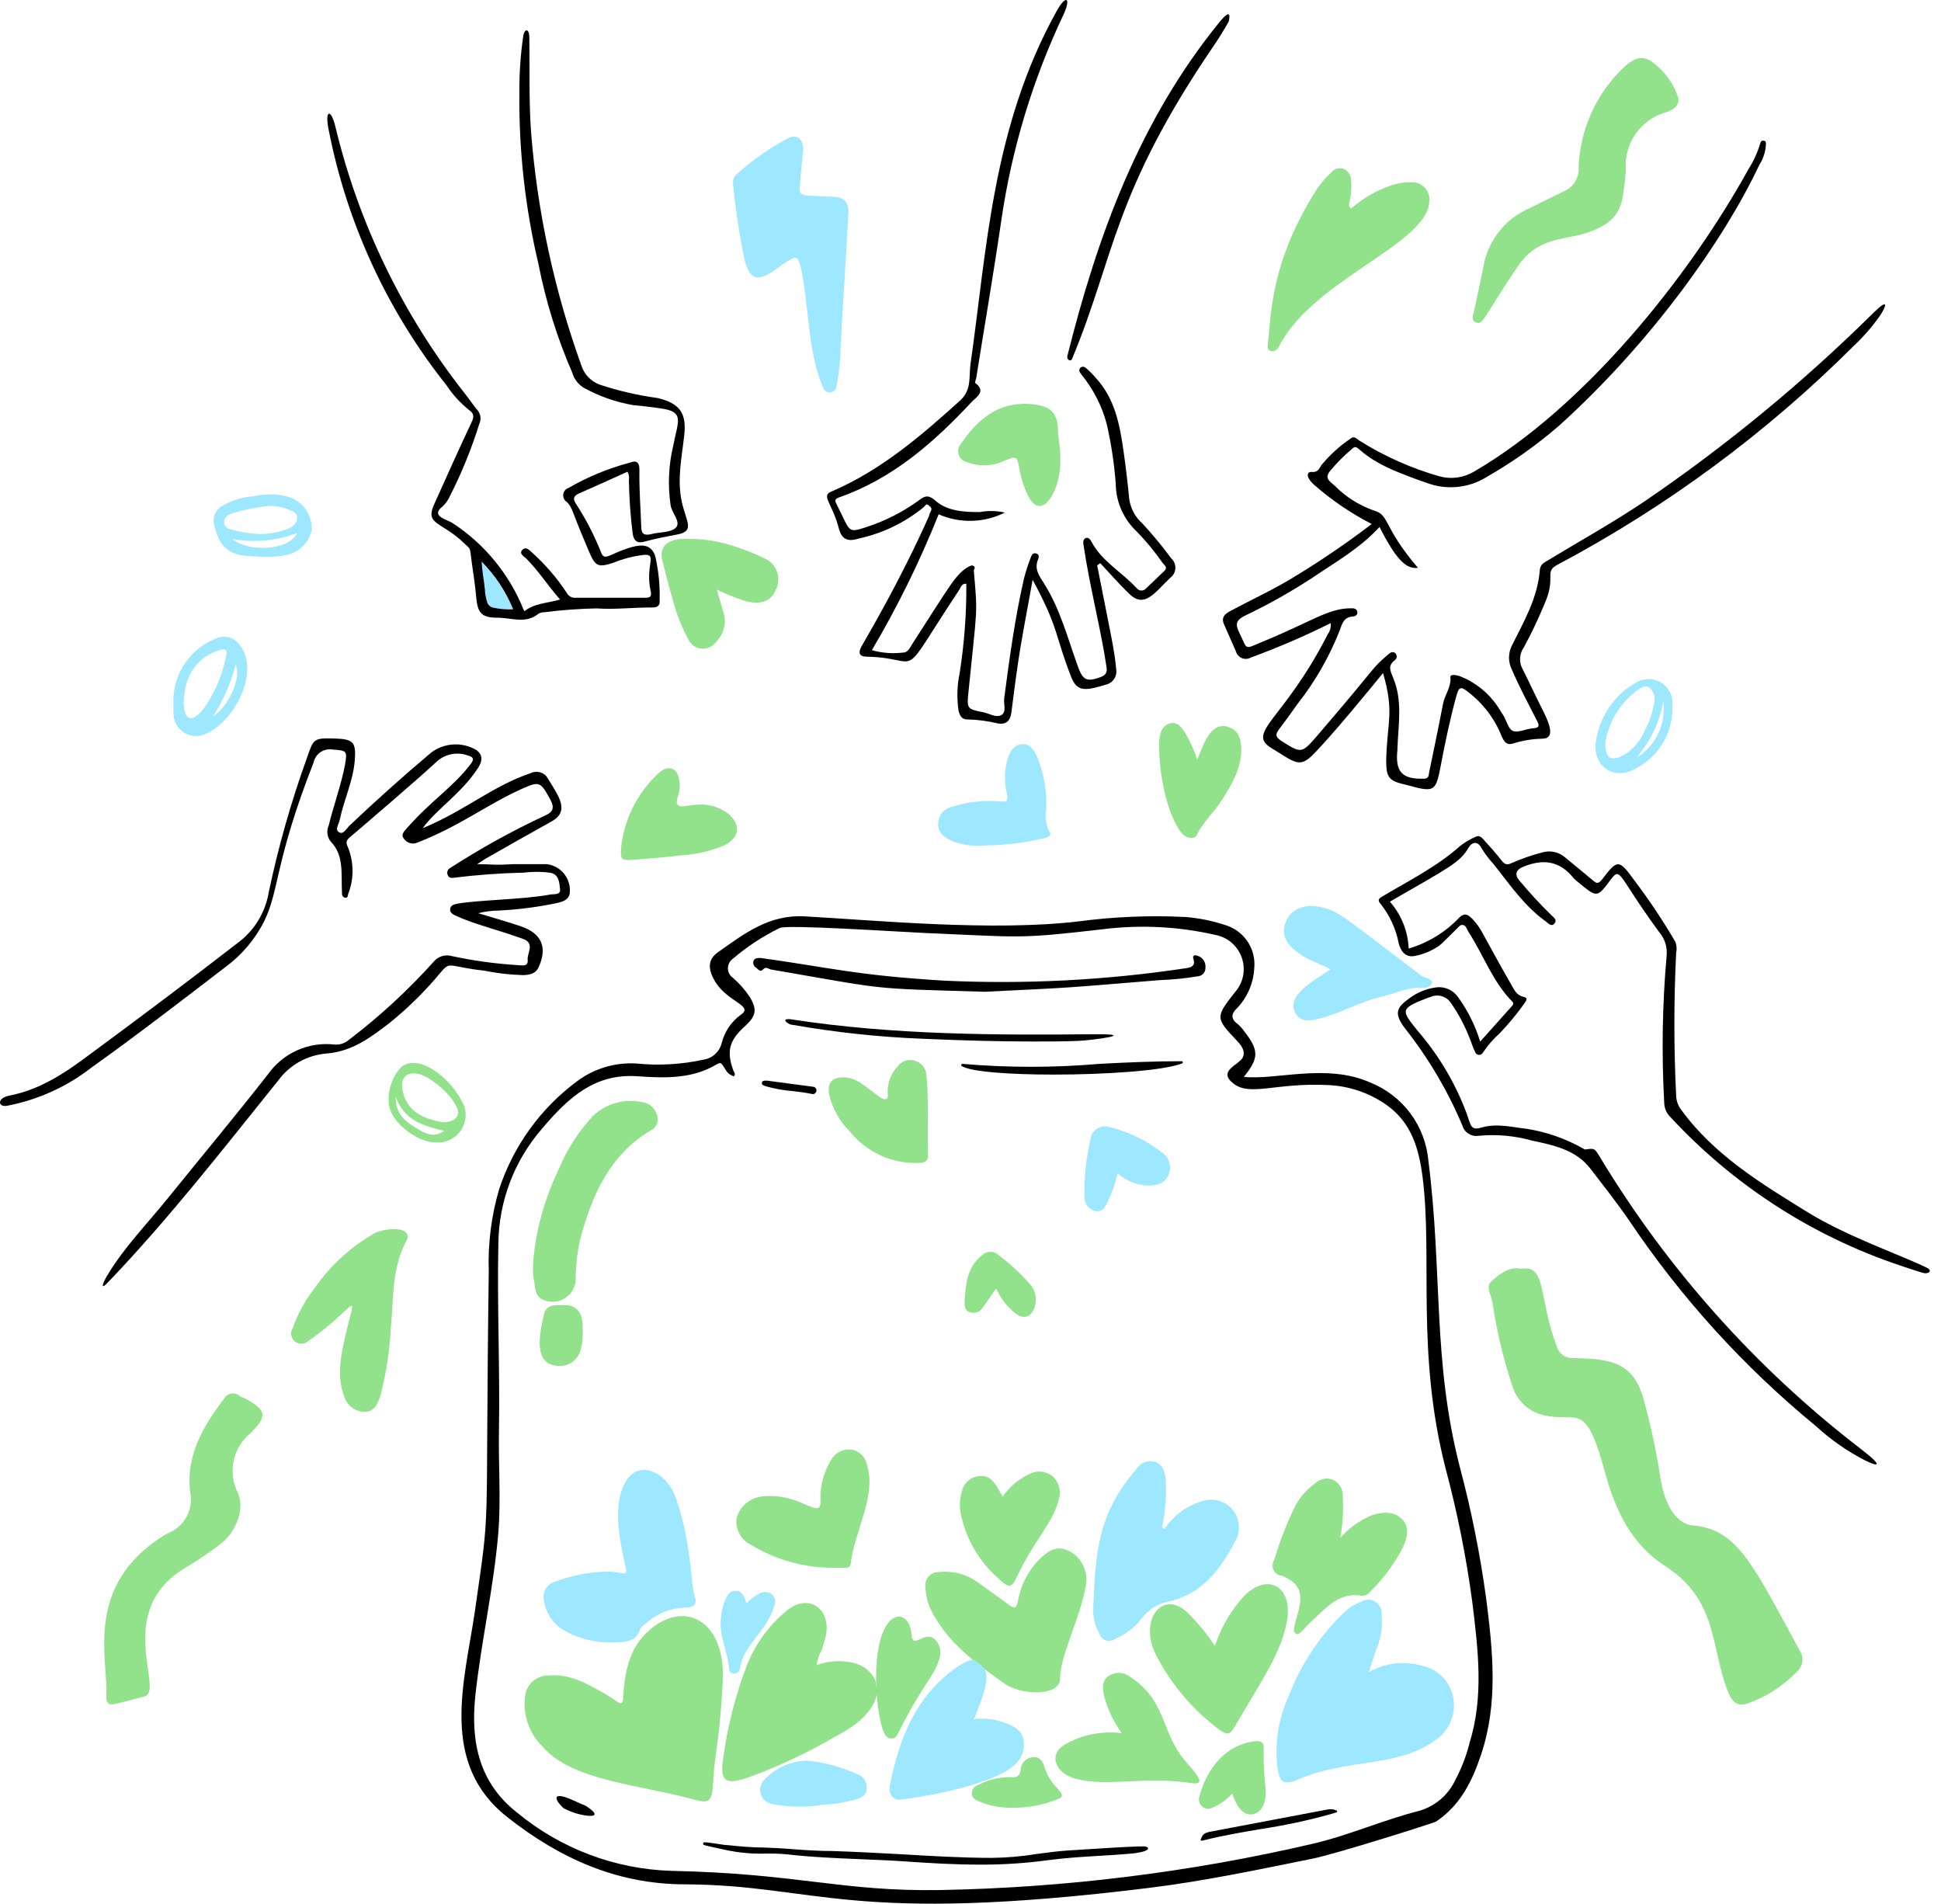 <svg width="521" height="511" viewBox="0 0 521 511" fill="none" xmlns="http://www.w3.org/2000/svg">
<path d="M454.465 409.403C448.982 408.91 446.405 401.892 445.638 396.299C444.555 389.329 443.072 382.428 441.196 375.629C438.455 365.485 432.177 364.663 422.418 364.498C421.413 364.571 420.414 364.298 419.586 363.724C418.759 363.151 418.152 362.311 417.867 361.346C412.795 347.94 415.262 339.414 408.272 340.511C404.9 339.825 402.378 342.073 400.212 343.992C398.677 345.39 400.459 347.913 400.65 349.941C401.831 357.631 403.666 365.207 406.133 372.586C406.81 374.42 407.943 376.053 409.425 377.328C410.907 378.604 412.689 379.482 414.604 379.878C423.542 381.824 425.57 375.711 430.779 395.038C433.52 405.181 437.797 414.392 446.953 420.287C461.099 429.416 459.125 441.807 463.704 453.732C464.992 457.049 466.445 458.036 469.187 457.132C474.178 455.369 478.686 452.458 482.345 448.633C483.111 447.966 483.615 447.048 483.766 446.043C483.916 445.038 483.704 444.013 483.168 443.15C470.64 420.204 466.555 410.5 454.465 409.403Z" fill="#58D34E" fill-opacity="0.65"/>
<path d="M191.999 471.908C193.035 464.939 193.703 457.92 194 450.881C194.713 435.2 183.967 429.223 174.426 437.393C168.944 442.053 167.737 448.551 167.271 455.267C167.271 457.076 166.915 457.68 165.215 456.419C163.969 455.513 162.658 454.697 161.295 453.979C156.909 451.484 152.522 449.181 147.231 449.675C145.766 449.648 144.339 450.14 143.2 451.062C142.062 451.985 141.286 453.28 141.008 454.719C140.605 457.276 140.82 459.892 141.636 462.348C142.452 464.804 143.844 467.03 145.696 468.837C153.619 477.994 171.712 478.926 187.229 483.202C192.355 484.546 190.793 480.817 191.999 471.908Z" fill="#58D34E" fill-opacity="0.65"/>
<path d="M65.811 375.332C65.345 375.058 64.742 375.003 64.331 374.646C64.023 374.379 63.659 374.184 63.265 374.075C62.872 373.966 62.459 373.946 62.057 374.017C61.655 374.088 61.274 374.248 60.942 374.485C60.61 374.722 60.335 375.03 60.137 375.387C54.489 382.843 49.801 390.739 51.062 400.553C51.511 402.802 51.149 405.137 50.04 407.145C48.931 409.152 47.147 410.702 45.004 411.519L44.291 411.903C22.003 425.61 29.268 445.951 28.528 455.382C28.528 456.945 29.158 457.685 30.611 457.356C33.353 456.753 36.094 456.04 38.836 455.272C44.318 453.682 30.063 432.107 50.24 420.456C53.526 418.515 56.677 416.353 59.67 413.986C63.07 411.245 65.866 405.214 63.837 400.635C62.491 397.977 62.096 394.938 62.72 392.024C63.344 389.111 64.948 386.499 67.264 384.625C71.843 380.02 71.596 378.539 65.811 375.332Z" fill="#58D34E" fill-opacity="0.65"/>
<path d="M396.156 86.519C398.157 87.341 398.02 85.34 407.396 71.496C412.714 63.655 419.705 64.423 425.325 62.668C430.945 60.914 434.837 58.419 435.632 52.388C436.013 50.156 436.269 47.904 436.4 45.644C436.115 42.175 437.056 38.716 439.06 35.87C441.064 33.025 444.004 30.973 447.366 30.073C449.175 29.415 450.656 28.51 450.518 26.426C449.486 23.037 447.508 20.013 444.816 17.709C441.444 14.583 439.087 14.967 435.441 18.476C428.281 25.472 424.089 34.955 423.735 44.959C423.817 46.224 423.522 47.485 422.888 48.583C422.253 49.681 421.308 50.566 420.171 51.127C416.771 52.854 413.344 54.471 409.918 56.171C406.847 57.604 404.171 59.763 402.122 62.461C400.073 65.16 398.712 68.317 398.157 71.66C397.389 75.553 396.512 79.446 395.69 83.339C395.443 84.518 394.703 85.943 396.156 86.519Z" fill="#58D34E" fill-opacity="0.65"/>
<path d="M284.551 450.365C284.551 444.361 290.034 434.054 291.432 425.692C291.8 423.916 291.602 422.068 290.864 420.411C290.126 418.753 288.886 417.369 287.32 416.454C284.194 414.809 282.056 415.439 278.712 418.756C275.835 421.786 273.926 425.603 273.229 429.722C272.735 432.162 271.968 431.531 270.679 430.599C267.938 428.598 265.196 426.652 262.455 424.65C259.493 422.501 255.841 421.524 252.202 421.909C251.677 421.869 251.149 421.946 250.658 422.134C250.166 422.322 249.722 422.616 249.357 422.996C248.993 423.376 248.717 423.832 248.55 424.332C248.383 424.831 248.329 425.361 248.391 425.884C248.502 428.89 249.451 431.806 251.133 434.3C255.629 441.894 262.702 446.938 269.939 452.065C274.599 455.053 284.715 455.245 284.551 450.365Z" fill="#58D34E" fill-opacity="0.65"/>
<path d="M318.435 432.49C311.664 426.596 305.551 435.231 310.403 444.36C314.421 452.114 320.137 458.861 327.126 464.099C329.511 465.826 330.114 465.689 331.622 463.057C339.133 450.282 343.794 443.51 345.329 435.643C347.522 424.677 338.969 421.634 332.691 429.803C329.757 433.332 327.524 437.389 326.111 441.756C323.901 438.394 321.327 435.287 318.435 432.49Z" fill="#58D34E" fill-opacity="0.65"/>
<path d="M201.676 414.669C208.07 418.529 215.372 420.629 222.84 420.755H226.925C227.747 420.755 228.296 420.508 228.378 419.521C229.392 410.721 235.478 401.263 232.627 392.847C232.406 391.861 231.888 390.968 231.143 390.286C230.397 389.605 229.461 389.169 228.46 389.036C227.351 388.917 226.231 389.139 225.252 389.673C224.272 390.207 223.479 391.027 222.977 392.024C221.096 395.167 220.145 398.78 220.236 402.442C220.537 408.528 215.438 400.769 205.377 401.564C203.646 401.58 201.967 402.154 200.588 403.201C199.21 404.248 198.207 405.713 197.729 407.376C197.513 408.855 197.781 410.363 198.493 411.677C199.204 412.991 200.321 414.04 201.676 414.669Z" fill="#58D34E" fill-opacity="0.65"/>
<path d="M318.244 472.705C311.61 465.166 313.282 456.585 303.413 450.061C302.59 449.397 301.577 449.014 300.52 448.97C299.464 448.925 298.422 449.221 297.546 449.814C295.655 451.185 295.956 453.241 296.395 455.297C297.35 458.834 298.938 462.168 301.083 465.139C295.744 464.473 290.333 465.57 285.676 468.264C281.207 471.142 283.483 476.077 288.966 477.448C297.683 479.613 306.675 476.625 319.779 478.544C324.111 479.202 321.04 475.995 318.244 472.705Z" fill="#58D34E" fill-opacity="0.65"/>
<path d="M180.54 206.375C178.868 205.745 177.579 206.731 176.428 207.828C170.993 212.998 167.556 219.92 166.723 227.375C166.477 230.719 166.723 230.993 170.04 230.746C174.29 230.445 178.511 230.061 182.733 229.568C186.69 229.352 190.583 228.472 194.247 226.963C198.442 224.935 199.072 221.48 195.536 218.437C194.279 217.456 192.838 216.737 191.298 216.323C189.758 215.909 188.151 215.807 186.571 216.025C184.981 216.025 182.788 216.902 181.938 216.025C181.088 215.148 182.404 213.092 182.459 211.502C182.514 209.912 182.24 207.033 180.54 206.375Z" fill="#58D34E" fill-opacity="0.65"/>
<path d="M284.002 116.046C284.002 110.563 281.919 108.809 276.408 108.425C267.745 107.849 262.345 112.674 257.903 119.144C257.57 119.532 257.342 119.999 257.24 120.501C257.139 121.002 257.168 121.521 257.325 122.008C257.482 122.495 257.761 122.934 258.136 123.282C258.511 123.63 258.969 123.876 259.466 123.996C261.07 124.634 262.788 124.936 264.514 124.884C266.24 124.833 267.937 124.428 269.5 123.695C272.981 122.297 273.009 122.297 273.667 126.052C274.092 128.469 274.858 130.814 275.942 133.016C277.724 136.634 280.191 136.717 282.247 133.235C286.223 126.491 284.029 117.993 284.002 116.046Z" fill="#58D34E" fill-opacity="0.65"/>
<path d="M237.041 464.427C237.425 465.524 237.891 466.456 239.179 466.565C240.468 466.675 240.824 465.661 241.263 464.756C248.007 451.487 250.721 449.925 252.009 445.566C252.401 444.66 252.522 443.659 252.356 442.686C252.191 441.713 251.747 440.809 251.077 440.083C248.144 437.342 245.046 442.824 244.717 438.877C244.223 433.394 240.742 432.763 238.604 435.313C233.806 440.96 234.738 457.902 237.041 464.427Z" fill="#58D34E" fill-opacity="0.65"/>
<path d="M263.524 351.286L267.39 345.803C268.546 348.414 270.314 350.708 272.543 352.492C274.819 354.246 276.902 353.451 277.752 350.71C278.101 349.622 278.146 348.458 277.88 347.347C277.614 346.235 277.048 345.217 276.244 344.405C273.767 341.61 271.011 339.075 268.02 336.838C267.429 336.275 266.643 335.961 265.827 335.961C265.01 335.961 264.225 336.275 263.634 336.838C259.439 340.183 259.193 344.843 258.918 349.559C258.918 350.683 259.056 351.834 260.371 352.163C260.921 352.375 261.525 352.404 262.093 352.246C262.661 352.088 263.163 351.751 263.524 351.286Z" fill="#58D34E" fill-opacity="0.65"/>
<path d="M124.671 297.009C122.892 292.897 119.923 289.411 116.145 287.003C112.581 284.782 109.017 284.59 107.153 287.003C106.081 288.339 105.286 289.876 104.816 291.524C104.345 293.171 104.207 294.896 104.411 296.598C105.179 301.45 112.088 306.631 116.995 306.631C118.204 306.72 119.417 306.513 120.528 306.027C121.639 305.542 122.615 304.793 123.371 303.845C124.127 302.897 124.64 301.779 124.867 300.588C125.094 299.397 125.026 298.168 124.671 297.009ZM112.005 302.93C109.072 301.148 106.166 299.257 106.221 294.377C108.633 301.039 114.034 302.19 119.243 303.506C117.022 304.986 115.213 304.932 112.005 302.93ZM119.106 301.176C113.349 300.408 108.962 298.051 108.003 292.294C107.537 289.552 108.825 287.825 111.621 288.099C115.35 288.428 122.231 294.569 122.944 298.188C123.245 299.915 121.573 301.231 119.023 301.176H119.106Z" fill="#58D34E" fill-opacity="0.65"/>
<path d="M130.7 161.854C131.143 162.293 131.62 162.697 132.126 163.061C133.211 163.339 134.323 163.495 135.443 163.527H137.746C135.748 158.734 132.822 154.383 129.138 150.724C129.138 153.274 129.768 155.741 130.015 158.208C130.07 159.45 130.3 160.678 130.7 161.854Z" fill="#9DE7FF"/>
<path d="M381.434 446.99C379.097 446.342 376.655 446.166 374.25 446.472C371.845 446.778 369.525 447.56 367.425 448.772C368.385 445.866 368.988 443.7 369.838 441.617C370.771 438.982 371.117 436.175 370.852 433.392C370.937 432.716 370.829 432.029 370.541 431.411C370.253 430.793 369.796 430.269 369.223 429.899C368.65 429.53 367.984 429.33 367.302 429.322C366.62 429.314 365.95 429.499 365.369 429.856C363.671 430.51 362.116 431.488 360.791 432.735C354.225 439.06 349.133 446.753 345.877 455.269C343.15 461.274 342.117 467.91 342.889 474.459C343.492 478.407 344.644 479.175 348.372 477.585C362.079 471.773 374.662 474.569 385.217 467.085C387.199 465.773 388.716 463.868 389.553 461.644C390.39 459.419 390.503 456.987 389.877 454.694C389.334 452.747 388.254 450.992 386.761 449.63C385.268 448.268 383.422 447.353 381.434 446.99Z" fill="#9DE7FF"/>
<path d="M312.567 410.391L311.937 409.925C312.771 405.86 313.102 401.707 312.924 397.561C312.732 395.45 312.485 393.175 309.908 392.298C308.974 392.058 307.987 392.129 307.097 392.5C306.206 392.871 305.461 393.522 304.973 394.354C294.803 406.087 294.008 416.285 293.432 431.911C293.4 434.184 293.967 436.425 295.077 438.409C295.202 438.836 295.431 439.227 295.741 439.546C296.052 439.866 296.436 440.105 296.86 440.243C297.284 440.381 297.735 440.413 298.174 440.337C298.614 440.261 299.028 440.079 299.381 439.807C302.181 438.622 304.627 436.733 306.481 434.324C308.223 431.973 310.788 430.367 313.664 429.828C322.848 427.799 327.727 420.918 331.702 413.379C332.437 411.988 332.71 410.399 332.483 408.842C332.257 407.285 331.542 405.841 330.441 404.716C329.389 403.657 328.046 402.933 326.582 402.635C325.119 402.338 323.6 402.48 322.217 403.044C318.242 404.293 314.829 406.892 312.567 410.391Z" fill="#9DE7FF"/>
<path d="M199.922 70.099C201.32 74.924 203.321 75.582 207.406 72.84C208.777 71.936 210.147 70.894 211.408 70.099C213.711 68.646 214.15 68.838 214.89 71.47C217.275 82.436 216.645 93.648 220.784 103.682C221.168 104.669 221.744 105.436 223.005 105.244C224.266 105.052 224.403 104.312 224.595 103.353C225.265 99.883 225.623 96.359 225.664 92.826C225.856 87.781 227.364 64.644 227.747 56.748C227.747 54.199 226.377 52.91 223.882 52.828C221.387 52.746 218.92 52.609 216.562 52.471C214.972 52.307 214.479 51.649 214.643 50.251C214.917 47.071 215.192 43.946 215.548 40.766C215.904 37.586 214.04 35.803 211.545 37.092C206.596 39.709 201.992 42.933 197.838 46.687C197.432 47.008 197.119 47.431 196.931 47.913C196.743 48.394 196.687 48.918 196.769 49.428C197.447 56.37 198.5 63.27 199.922 70.099Z" fill="#9DE7FF"/>
<path d="M167.519 398.414C164.449 404.829 166.395 413.438 167.903 420.483C168.205 421.881 168.342 422.594 166.478 422.128C165.412 421.911 164.329 421.792 163.243 421.772C158.359 421.856 153.527 422.784 148.96 424.513C147.884 424.819 146.974 425.54 146.429 426.516C145.885 427.493 145.75 428.646 146.054 429.722C146.298 431.343 146.902 432.889 147.823 434.246C148.743 435.603 149.956 436.736 151.372 437.562C155.84 440.046 160.943 441.153 166.039 440.742C168.397 440.605 170.782 440.359 171.714 437.48C171.96 436.712 172.838 436.109 173.55 435.534C176.419 432.982 180.102 431.534 183.94 431.449C185.777 431.449 187.422 430.901 186.435 428.269C185.448 425.637 185.722 414.562 181.501 402.225C178.951 394.768 170.973 391.232 167.519 398.414Z" fill="#9DE7FF"/>
<path d="M257.082 447.235C256.925 447.33 256.778 447.44 256.643 447.564C245.678 455.322 241.319 466.754 238.879 479.145C238.385 481.64 239.811 483.285 241.867 482.956C248.226 482.183 254.515 480.909 260.673 479.145C267.5 476.87 275.642 474.32 274.764 467.248C274.435 464.506 272.434 463.464 270.296 462.587C267.596 461.488 264.672 461.056 261.77 461.326L261.386 461.491C261.472 461.385 261.537 461.264 261.578 461.134C262.702 457.68 265.964 451.347 264.319 447.783L261.578 445.535C260.043 445.289 258.508 446.495 257.082 447.235Z" fill="#9DE7FF"/>
<path d="M347.768 272.004C349.029 274.252 351.36 274.005 353.608 273.512C359.556 272.141 364.82 268.879 370.796 267.508C374.58 266.631 378.116 264.767 382.173 265.123C383.462 265.26 386.094 263.341 382.667 262.382C382.234 262.263 381.825 262.068 381.461 261.806C361.311 246.536 359.529 244.781 355.444 243.657C350.729 242.342 346.672 243.658 345.164 247.331C343.656 251.005 345.383 253.856 349.742 256.597C351.99 257.995 354.567 258.735 357.144 260.161C352.593 263.259 345.027 267.124 347.768 272.004Z" fill="#9DE7FF"/>
<path d="M268.266 215.063C264.113 214.723 259.934 215.188 255.957 216.434C254.872 216.575 253.868 217.085 253.114 217.879C252.361 218.673 251.903 219.701 251.818 220.792C251.626 223.534 253.435 224.685 255.436 225.645C258.231 226.784 261.262 227.217 264.264 226.906C269.507 226.865 274.73 226.239 279.835 225.042C280.74 224.877 282.577 224.576 281.672 223.177C280.725 221.328 280.426 219.214 280.822 217.174C281.048 212.364 280.215 207.563 278.382 203.11C277.587 201.356 276.546 199.491 274.27 199.738C271.995 199.985 271.117 201.739 270.487 203.604C269.579 206.653 269.504 209.89 270.268 212.979C270.624 214.679 270.487 215.392 268.266 215.063Z" fill="#9DE7FF"/>
<path d="M294.064 325.024C295.818 325.381 296.641 323.983 297.271 322.639C298.459 320.168 299.378 317.576 300.013 314.909C302.334 316.977 305.32 318.144 308.429 318.198C310.814 318.061 312.788 317.568 313.692 315.183C314.123 314.164 314.186 313.027 313.871 311.967C313.556 310.907 312.882 309.989 311.965 309.371C307.659 306.003 302.674 303.609 297.353 302.353C296.819 302.247 296.269 302.254 295.737 302.374C295.206 302.494 294.706 302.725 294.269 303.05C293.833 303.376 293.469 303.789 293.202 304.264C292.936 304.739 292.771 305.265 292.72 305.807C291.494 310.931 290.95 316.194 291.103 321.461C291.122 322.302 291.425 323.111 291.962 323.758C292.5 324.405 293.24 324.852 294.064 325.024Z" fill="#9DE7FF"/>
<path d="M216.7 472.512C214.542 472.548 212.412 473.018 210.439 473.894C208.465 474.77 206.688 476.034 205.214 477.611C204.69 478.114 204.319 478.755 204.145 479.461C203.971 480.166 204 480.906 204.23 481.595C204.459 482.284 204.88 482.893 205.442 483.353C206.005 483.813 206.686 484.103 207.407 484.191C211.849 485.038 216.406 485.094 220.867 484.355C223.922 484.223 226.95 483.726 229.887 482.875C231.285 482.409 232.628 481.833 232.628 480.134C232.741 479.309 232.569 478.471 232.141 477.758C231.712 477.045 231.052 476.5 230.27 476.213C225.976 474.258 221.393 473.008 216.7 472.512Z" fill="#9DE7FF"/>
<path d="M55.064 197.023C61.973 194.117 67.84 183.809 66.03 176.627C65.071 172.679 61.836 169.197 56.956 171.802C53.672 173.319 50.923 175.793 49.069 178.899C47.215 182.005 46.343 185.599 46.566 189.21V191.595C46.585 192.592 46.85 193.57 47.338 194.44C47.826 195.31 48.521 196.047 49.362 196.584C50.203 197.121 51.163 197.442 52.158 197.519C53.153 197.595 54.151 197.425 55.064 197.023ZM57.175 192.28C59.908 187.989 61.961 183.3 63.261 178.381C64.851 181.808 61.479 189.539 57.175 192.28ZM49.307 189.045C49.307 181.616 52.515 176.736 58.491 174.598C60.191 173.995 61.233 174.105 60.657 176.27C59.639 181.416 57.516 186.28 54.434 190.526C49.39 196.201 49.417 189.32 49.307 189.018V189.045Z" fill="#9DE7FF"/>
<path d="M64.906 149.048C66.743 149.349 68.525 149.267 69.814 149.404C72.341 149.59 74.882 149.396 77.353 148.828C78.945 148.417 80.388 147.562 81.513 146.364C82.639 145.165 83.402 143.672 83.713 142.057C83.731 140.266 83.22 138.51 82.245 137.008C81.27 135.506 79.873 134.325 78.23 133.613C74.973 132.526 71.475 132.384 68.141 133.202C65.054 133.383 62.059 134.325 59.423 135.943C58.649 136.43 58.044 137.145 57.69 137.989C57.337 138.833 57.253 139.765 57.45 140.659C58.382 144.908 60.081 148.253 64.906 149.048ZM62.165 144.634C68.074 145.709 74.164 145.169 79.792 143.071C77.654 147.649 67.1 148.417 62.275 144.634H62.165ZM62.658 137.643C65.866 136.723 69.151 136.099 72.473 135.779C74.127 135.764 75.768 136.081 77.298 136.711C78.312 137.122 79.738 137.424 79.765 138.904C79.792 140.385 78.614 141.317 77.353 141.892C74.741 142.936 71.938 143.412 69.128 143.291C66.944 143.161 64.777 142.821 62.658 142.276C61.534 142.029 60.218 141.701 60.164 140.193C60.109 138.685 61.562 138 62.658 137.643Z" fill="#9DE7FF"/>
<path d="M439.442 183.018C436.572 184.588 434.095 186.787 432.196 189.451C430.297 192.114 429.025 195.172 428.476 198.397C426.996 204.894 432.725 209.911 438.976 206.292C442.005 204.756 444.542 202.4 446.297 199.491C448.052 196.583 448.953 193.24 448.9 189.844V187.925C448.776 186.881 448.398 185.884 447.8 185.02C447.202 184.156 446.402 183.452 445.47 182.968C444.537 182.484 443.5 182.236 442.449 182.244C441.399 182.253 440.366 182.518 439.442 183.018ZM430.888 199.247C431.808 193.806 434.745 188.911 439.113 185.54C440.127 184.717 441.553 183.648 442.814 184.608C443.378 185.135 443.785 185.81 443.988 186.555C444.192 187.301 444.184 188.088 443.965 188.829C443.551 191.324 442.727 193.732 441.525 195.957C440.321 199.018 438.04 201.534 435.11 203.03C432.095 204.209 430.888 203.414 430.888 199.247ZM439.442 203.249L440.319 201.988C443.479 198.004 445.59 193.292 446.46 188.281C446.809 190.944 446.453 193.651 445.429 196.133C444.404 198.616 442.746 200.786 440.621 202.427L439.442 203.249Z" fill="#9DE7FF"/>
<path d="M196.989 449.127C198.25 449.127 198.524 448.36 198.689 447.428C199.785 441.095 205.871 437.833 207.845 430.979C208.061 430.476 208.122 429.92 208.019 429.383C207.916 428.846 207.655 428.351 207.269 427.963C206.824 427.573 206.27 427.329 205.681 427.265C205.092 427.201 204.498 427.321 203.98 427.607C202.605 428.262 201.382 429.195 200.388 430.348C199.758 428.594 199.292 426.894 197.373 426.949C195.454 427.004 194.988 428.703 194.385 430.102C193.912 431.465 193.617 432.884 193.507 434.323C192.986 438.874 195.207 442.959 195.646 447.345C195.618 448.223 195.728 449.018 196.989 449.127Z" fill="#9DE7FF"/>
<path d="M235.368 454.64C235.368 453.434 235.122 452.228 234.985 450.994C234.407 449.758 233.539 448.679 232.456 447.848C231.373 447.018 230.106 446.461 228.762 446.224C225.576 445.516 222.253 445.744 219.194 446.882C219.38 445.491 219.837 444.15 220.537 442.934C220.921 441.646 221.36 440.357 221.661 439.041C223.196 431.968 217.138 427.253 211.024 432.38C206.4 436.229 202.802 441.165 200.552 446.745C197.423 454.87 195.261 463.335 194.11 471.966C193.232 477.833 194.521 479.039 200.141 477.284C208.526 474.293 216.613 470.52 224.293 466.017C228.844 463.687 234.491 459.821 235.368 454.64Z" fill="#58D34E" fill-opacity="0.65"/>
<path d="M341.079 94.195C342.285 94.524 342.943 93.674 343.409 92.77C352.703 75.005 382.639 65.684 383.626 54.389C383.746 53.724 383.719 53.04 383.547 52.386C383.376 51.732 383.064 51.123 382.634 50.601C382.204 50.079 381.665 49.657 381.055 49.365C380.445 49.072 379.779 48.916 379.103 48.907C377.196 48.853 375.294 49.131 373.483 49.729C369.497 51.078 365.816 53.202 362.654 55.98C361.229 54.773 363.065 54.252 362.654 48.358C362.652 47.719 362.468 47.093 362.123 46.554C361.778 46.015 361.287 45.586 360.708 45.315C360.1 45.1 359.44 45.085 358.823 45.272C358.206 45.46 357.666 45.84 357.281 46.357C355.865 47.64 354.605 49.085 353.525 50.661C340.586 71.003 341.244 85.286 340.312 92.331C340.202 93.099 340.202 93.948 341.079 94.195Z" fill="#58D34E" fill-opacity="0.65"/>
<path d="M344.149 422.922C351.688 426.02 348.59 431.146 347.412 436.629C347.275 437.259 347.11 438.137 347.987 438.521C348.865 438.904 349.66 437.342 352.757 434.436C356.376 431.064 359.776 427.253 365.533 428.268C365.941 428.305 366.353 428.237 366.728 428.069C367.102 427.9 367.427 427.638 367.671 427.308C371.184 423.864 374.143 419.896 376.444 415.547C377.622 413.107 378.554 410.064 376.444 407.816C374.333 405.568 371.317 405.705 368.356 406.61C365.059 407.951 362.12 410.045 359.776 412.724C360.408 409.105 360.629 405.426 360.433 401.758C360.522 400.792 360.305 399.822 359.813 398.986C359.321 398.15 358.579 397.489 357.692 397.097C356.889 396.798 356.017 396.736 355.18 396.921C354.344 397.106 353.578 397.529 352.977 398.139C350.651 399.784 348.768 401.978 347.494 404.527C345.284 409.094 343.45 413.834 342.011 418.7C341.752 419.102 341.602 419.565 341.577 420.043C341.553 420.521 341.653 420.997 341.87 421.424C342.086 421.851 342.41 422.214 342.81 422.477C343.21 422.739 343.672 422.893 344.149 422.922Z" fill="#58D34E" fill-opacity="0.65"/>
<path d="M100.298 331.112C93.912 334.808 88.433 339.884 84.261 345.97C81.817 349.137 79.892 352.672 78.559 356.443C78.209 357.004 78.074 357.673 78.179 358.326C78.283 358.979 78.62 359.572 79.128 359.996C79.635 360.42 80.279 360.646 80.94 360.633C81.601 360.62 82.235 360.368 82.726 359.924C85.973 357.667 89.043 355.165 91.909 352.44C94.898 349.699 94.952 349.479 93.911 353.619C91.964 361.158 89.963 368.779 92.376 374.728C92.721 375.921 93.44 376.973 94.427 377.728C95.413 378.482 96.616 378.901 97.858 378.923C100.6 378.923 101.504 376.51 102.19 374.289C103.718 368.321 104.636 362.213 104.931 356.059C105.671 348.355 105.151 340.405 108.989 333.223C111.346 328.973 103.341 329.357 100.298 331.112Z" fill="#58D34E" fill-opacity="0.65"/>
<path d="M145.203 348.549C146.097 349.056 147.102 349.336 148.129 349.364C149.157 349.393 150.175 349.168 151.095 348.711C152.016 348.253 152.81 347.577 153.407 346.741C154.005 345.905 154.389 344.935 154.524 343.916C154.499 340.1 154.904 336.293 155.73 332.567C158.91 320.861 163.516 310.059 174.592 303.425C175.314 303.105 175.898 302.536 176.235 301.821C176.572 301.106 176.641 300.294 176.428 299.532C176.215 298.558 175.705 297.674 174.969 297.001C174.232 296.329 173.306 295.901 172.316 295.777C169.998 295.287 167.595 295.365 165.313 296.005C163.031 296.644 160.938 297.826 159.212 299.45C155.363 303.573 152.272 308.343 150.083 313.541C142.928 328.4 142.736 341.147 143.229 343.176C143.723 345.205 143.367 347.179 145.203 348.549Z" fill="#58D34E" fill-opacity="0.65"/>
<path d="M177.798 150.449C178.922 155.11 180.156 159.743 181.581 164.321C182.411 166.815 183.466 169.229 184.734 171.531C185.038 172.226 185.521 172.827 186.133 173.276C186.745 173.724 187.464 174.002 188.218 174.083C188.972 174.164 189.734 174.044 190.427 173.735C191.12 173.427 191.719 172.94 192.163 172.326C193.18 171.343 193.912 170.101 194.278 168.735C194.645 167.369 194.634 165.928 194.247 164.568L192.41 158.235C195.058 159.537 197.809 160.619 200.634 161.47C204.5 162.292 207.104 161.223 208.283 158.18C208.66 157.418 208.873 156.585 208.91 155.735C208.947 154.886 208.806 154.038 208.496 153.246C208.187 152.454 207.715 151.735 207.112 151.135C206.509 150.536 205.787 150.069 204.993 149.764C202.971 148.741 200.872 147.88 198.715 147.187C193.623 145.236 188.179 144.368 182.733 144.637C178.73 144.994 176.921 147.077 177.798 150.449Z" fill="#58D34E" fill-opacity="0.65"/>
<path d="M258.15 407.403C259.68 413.697 263.118 419.365 267.992 423.632C270.952 426.374 271.473 426.374 273.2 422.7C277.696 413.187 282.658 408.746 284.166 402.496C284.537 401.412 284.584 400.244 284.302 399.134C284.02 398.024 283.42 397.02 282.576 396.245C281.694 395.516 280.611 395.071 279.471 394.968C278.332 394.866 277.187 395.11 276.189 395.67C273.346 397.006 270.914 399.079 269.143 401.673C267.443 398.713 266.182 395.587 262.509 396.19C261.516 396.345 260.588 396.782 259.835 397.447C259.082 398.113 258.535 398.98 258.26 399.946C257.475 402.364 257.437 404.963 258.15 407.403Z" fill="#58D34E" fill-opacity="0.65"/>
<path d="M228.159 303.723C230.361 306.456 233.171 308.637 236.364 310.094C239.558 311.55 243.047 312.241 246.554 312.112C248.309 312.112 249.296 311.564 249.104 309.563C248.857 304.82 249.35 294.485 248.665 288.591C248.636 287.695 248.319 286.832 247.761 286.131C247.203 285.43 246.434 284.927 245.567 284.698C244.791 284.43 243.951 284.407 243.162 284.633C242.372 284.858 241.671 285.321 241.153 285.959C239.283 287.859 238.239 290.421 238.248 293.087C238.248 293.745 238.659 294.732 237.699 294.978C236.74 295.225 235.506 293.827 231.394 290.921C229.938 289.818 228.175 289.195 226.35 289.139C223.307 289.139 222.046 290.647 222.539 293.635C223.409 297.466 225.359 300.967 228.159 303.723Z" fill="#58D34E" fill-opacity="0.65"/>
<path d="M329.456 195.024C324.905 193.818 323.178 199.602 321.368 203.797C320.52 201.358 319.456 199 318.188 196.751C317.119 195.216 316.05 193.516 313.912 194.202C311.773 194.887 311.362 196.779 311.17 198.807C310.896 206.346 312.788 217.148 316.653 222.905C317.941 224.961 320.573 225.646 321.341 223.919C323.013 220.437 326.001 217.943 327.975 214.708C330.717 210.431 333.211 206.182 333.184 201C333.129 197.546 332.005 195.764 329.456 195.024Z" fill="#58D34E" fill-opacity="0.65"/>
<path d="M325.507 485.151C327.494 484.264 329.276 482.976 330.743 481.368C331.757 484.301 333.484 487.646 336.5 486.851C338.583 486.357 339.79 484.109 339.762 480.628C339.323 476.852 339.131 473.052 339.187 469.251C339.378 467.387 338.063 467.112 336.445 467.359C327.508 468.73 323.478 476.406 321.943 482.135C321.783 482.619 321.773 483.14 321.915 483.63C322.057 484.119 322.344 484.554 322.738 484.877C323.113 485.207 323.581 485.41 324.078 485.46C324.575 485.509 325.075 485.401 325.507 485.151Z" fill="#58D34E" fill-opacity="0.65"/>
<path d="M277.313 471.585C276.432 471.632 275.601 472.007 274.982 472.636C274.363 473.265 274.002 474.103 273.969 474.984C273.804 476.629 272.982 477.095 271.447 476.958C268.535 476.893 265.65 477.522 263.031 478.795C261.879 479.234 260.837 479.946 260.837 481.29C260.837 482.633 261.989 483.209 263.14 483.62C266.016 484.757 269.097 485.28 272.187 485.155C276.082 485.153 279.941 484.418 283.564 482.989C287.649 481.728 282.056 480.056 280.439 474.464C280.028 472.956 279.232 471.393 277.313 471.585Z" fill="#58D34E" fill-opacity="0.65"/>
<path d="M156.195 354.027C156.045 352.93 155.482 351.931 154.622 351.233C153.761 350.536 152.667 350.192 151.562 350.272C149.397 350.272 146.737 349.915 146.079 352.547C144.681 358.359 143.338 365.706 149.122 366.501C150.576 366.786 152.084 366.504 153.338 365.715C154.591 364.925 155.496 363.686 155.866 362.252C156.34 360.465 156.516 358.613 156.387 356.769C156.433 355.851 156.369 354.93 156.195 354.027Z" fill="#58D34E" fill-opacity="0.65"/>
<path d="M391.85 393.755C384.448 364.942 387.244 341.668 383.406 311.512C382.999 306.919 381.329 302.529 378.581 298.828C375.832 295.126 372.113 292.258 367.835 290.54C356.074 285.276 342.339 289.964 333.868 289.004C337.953 283.96 337.953 281.904 334.033 276.86C333.518 276.11 332.91 275.428 332.223 274.831C330.167 273.351 330.551 271.925 332.223 270.39C334.892 267.499 336.463 263.765 336.664 259.836C336.898 257.422 336.326 254.999 335.036 252.945C333.746 250.892 331.812 249.323 329.537 248.486C325.853 247.205 322.02 246.403 318.132 246.101C308.585 245.629 299.015 246.024 289.539 247.28C266.429 250.021 235.341 247.006 216.041 245.936C206.391 245.388 199.757 250.597 192.766 255.531C190.025 257.423 190.025 259.945 191.615 262.824C194.795 268.937 202.58 269.814 198.852 272.337C196.275 274.2 194.447 276.922 193.698 280.013C193.404 281.142 192.785 282.159 191.918 282.939C191.05 283.719 189.972 284.227 188.818 284.399C182.86 285.693 176.735 286.035 170.67 285.413C165.078 285.108 159.555 286.756 155.044 290.074C145.133 297.376 137.753 307.594 133.935 319.297C131.868 326.417 130.943 333.82 131.193 341.229C130.179 416.783 131.851 401.815 127.437 432.656C124.696 451.325 117.76 473.257 136.237 487.732C150.164 498.697 165.516 505.661 183.637 505.715C219.632 505.88 227.5 516.681 308.619 506.648C323.286 504.838 337.788 501.768 352.29 498.834C358.267 497.656 384.804 489.294 385.489 488.856C391.959 484.524 395.167 478.054 397.552 470.899C402.185 457.055 400.704 443.074 398.922 429.065C397.305 417.159 394.943 405.366 391.85 393.755ZM394.399 468.021C393.538 471.363 392.286 474.593 390.671 477.643C389.732 479.673 388.363 481.474 386.659 482.923C384.955 484.371 382.956 485.432 380.802 486.032C371.152 488.472 361.913 492.639 352.236 494.859C319.481 502.476 286.016 506.629 252.392 507.251C225.718 507.689 214.451 502.81 180.101 502.097C164.999 501.612 150.486 496.126 138.842 486.498C128.479 478.411 126.286 467.308 127.602 454.944C129.192 440.414 132.509 426.104 133.743 411.52C134.51 402.253 133.743 392.96 133.935 383.666C134.209 367.026 133.414 350.385 133.77 333.745C133.889 322.409 138.039 311.486 145.476 302.931C152.686 294.378 159.786 288.072 171.054 288.84C178.428 289.361 185.803 289.635 192.492 285.578C193.314 285.084 193.671 285.331 194.164 286.153C195.37 288.155 195.453 288.127 196.906 288.895C197.454 288.456 197.235 287.99 196.906 287.469C194.932 282.151 195.672 279.245 200.031 275.352C202.992 272.611 203.266 270.911 201.237 267.539C199.97 265.648 198.459 263.933 196.741 262.44C196.323 262.153 195.98 261.768 195.744 261.319C195.508 260.87 195.384 260.37 195.384 259.863C195.384 259.356 195.508 258.856 195.744 258.407C195.98 257.958 196.323 257.573 196.741 257.286C200.556 254.03 204.765 251.267 209.27 249.062C211.024 248.075 240.988 250.076 248.993 250.432C274.269 251.474 272.761 252.077 296.009 249.391C306.072 248.134 316.277 248.644 326.165 250.898C327.803 251.197 329.332 251.927 330.593 253.015C331.854 254.102 332.802 255.506 333.339 257.083C333.876 258.659 333.982 260.35 333.646 261.981C333.31 263.612 332.544 265.124 331.428 266.36C326.219 272.994 326.219 273.241 332.059 279.355C333.731 281.109 334.224 282.535 333.566 283.823C332.497 285.907 326.658 287.387 331.127 290.841C335.595 294.295 342.421 290.567 356.129 291.198C361.962 291.375 367.612 293.283 372.358 296.681C378.91 301.423 380.856 308.304 381.843 315.871C384.585 337.418 380.061 362.832 387.984 393.947C391.155 405.788 393.563 417.82 395.194 429.969C396.757 442.827 398.347 455.465 394.372 468.021H394.399Z" fill="black"/>
<path d="M328.577 167.612C328.878 168.27 331.647 174.63 331.757 174.849C331.872 175.249 332.076 175.617 332.355 175.926C332.633 176.235 332.978 176.477 333.364 176.633C333.75 176.788 334.166 176.854 334.581 176.826C334.996 176.797 335.399 176.674 335.759 176.466C343.072 173.789 350.229 170.705 357.197 167.228C357.311 168.301 357.017 169.377 356.375 170.243C344.587 193.409 334.169 196.589 341.434 200.865C347.575 204.648 348.808 206.156 352.4 202.565C357.389 197.576 368.136 184.444 371.233 180.633C374.331 191.27 372.303 193.792 372.083 204.073C372.083 208.788 372.796 209.556 377.374 210.625L380.664 211.475C386.147 212.681 385.571 210.926 387.627 200.838C389.135 193.354 390.643 187.652 391.054 186.308C391.657 184.252 392.315 184.307 394.015 185.678C398.073 188.76 401.211 192.893 403.089 197.63C403.692 198.974 404.35 200.098 406.132 199.549C408.634 198.752 411.238 198.318 413.863 198.261C417.865 198.261 415.672 193.683 413.698 189.79C412.026 186.473 410.464 183.073 408.791 179.756C408.238 178.837 407.966 177.776 408.01 176.704C408.054 175.632 408.411 174.596 409.038 173.725C411.062 169.984 412.892 166.141 414.521 162.211C417.893 154.699 414.274 153.548 418.14 151.519C447.401 135.978 474.194 116.179 497.641 92.77C500.294 90.289 502.674 87.532 504.742 84.546C506.195 82.325 507.209 79.694 502.932 83.888C483.944 102.675 463.279 119.687 441.195 134.714C432.669 140.416 424.253 145.077 415.371 150.45C414.631 150.916 413.808 151.3 413.507 152.177C413.423 152.369 413.367 152.572 413.342 152.78C412.766 160.511 408.928 167.008 405.83 173.232C405.318 174.243 405.05 175.36 405.05 176.494C405.05 177.628 405.318 178.745 405.83 179.756C407.777 184.28 410.08 188.584 412.3 192.943C413.26 194.67 413.369 195.355 411.505 195.465C409.641 195.574 407.695 196.671 406.214 196.205C404.734 195.739 404.378 193.052 403.254 191.572C402.76 190.914 402.431 190.146 401.938 189.516C399.476 185.88 395.967 183.079 391.877 181.483C390.944 181.154 389.135 180.798 389.327 181.84C389.491 184.581 387.764 186.528 387.326 188.94C386.339 194.231 383.707 206.759 383.597 207.335C383.488 207.911 383.597 208.953 382.309 208.98C376.36 209.199 374.441 207.171 375.099 201.249V200.701C375.346 194.45 376.497 188.145 374.03 182.114C373.18 180.03 372.44 178.66 374.386 177.207C375.647 176.247 374.386 174.027 372.741 175.534C367.478 180.113 371.288 176.823 353.551 197.466C349.329 202.346 349.275 202.209 343.929 198.837C342.476 197.905 342.229 197.192 343.216 195.876C344.916 193.628 346.588 191.325 348.205 189.022C352.994 182.965 356.856 176.23 359.665 169.037C360.295 167.173 360.789 165.72 362.927 165.473C363.667 165.473 364.517 165.117 364.325 164.185C364.133 163.253 363.338 163.253 362.571 163.253C356.512 163.253 352.208 166.762 338.775 172.272C333.731 174.356 334.992 174.493 332.634 169.777C331.483 167.447 331.839 166.405 334.142 165.254C340.453 162.243 346.553 158.808 352.4 154.974C358.595 150.779 365.175 147.051 370.274 141.431C374.633 149.902 377.292 152.835 380.609 152.397C370.932 141.102 373.18 138.169 368.547 136.935C364.706 135.555 361.222 133.335 358.349 130.438C356.622 128.957 355.607 128.327 356.923 126.517C358.707 124.346 360.689 122.345 362.845 120.541C364.599 118.814 363.941 121.363 372.248 125.393C375.812 127.12 382.446 129.451 382.939 129.588C385.587 130.591 388.431 130.964 391.248 130.679C394.065 130.393 396.776 129.457 399.169 127.943C406.037 124.007 412.51 119.416 418.496 114.236C443.361 91.783 462.907 64.15 472.228 44.247C473.292 42.607 473.907 40.716 474.01 38.764C474.01 38.298 474.01 37.804 473.38 37.749C472.749 37.695 472.585 38.024 472.475 38.517C471.747 40.946 470.686 43.261 469.322 45.398C453.148 74.677 425.158 109.356 395.797 126.49C394.412 127.337 392.869 127.896 391.263 128.131C389.656 128.367 388.019 128.275 386.448 127.861C378.85 125.694 371.595 122.464 364.901 118.266C364.215 117.854 363.557 116.84 362.516 117.717C359.57 119.7 356.929 122.101 354.675 124.845C354.099 125.777 353.716 126.901 351.934 126.654C350.947 126.654 350.865 127.587 351.221 128.272C351.622 128.977 352.141 129.608 352.756 130.136C357.456 134.249 362.639 137.774 368.19 140.636C361.759 145.545 355.08 150.12 348.178 154.343C342.339 158.017 336.033 160.868 329.975 164.13C328.714 164.87 327.727 165.747 328.577 167.612Z" fill="black"/>
<path d="M104.574 274.527C109.64 270.438 114.279 265.846 118.418 260.82C120.995 257.832 120.529 259.504 129.905 260.491C133.283 261.18 136.713 261.583 140.158 261.697C141.885 261.697 143.749 261.451 144.572 259.586C147.012 254.268 145.394 250.512 139.856 248.621C137.115 247.661 131.632 246.071 128.342 245.084C130.173 244.631 132.049 244.392 133.935 244.371C139.282 244.103 144.599 243.406 149.835 242.288C151.206 241.932 152.577 241.438 152.906 239.93C153.037 239.004 152.983 238.062 152.747 237.157C152.512 236.252 152.099 235.402 151.533 234.658C150.967 233.913 150.259 233.289 149.45 232.82C148.641 232.351 147.747 232.047 146.82 231.925H137.746C132.071 232.254 132.263 231.925 128.096 231.925C128.754 231.514 129.768 230.774 130.59 230.308C136.43 226.991 142.269 223.674 148.136 220.411C152.933 217.67 150.055 213.804 147.149 209.089C146.741 208.267 146.028 207.638 145.162 207.336C144.296 207.034 143.346 207.082 142.516 207.472C132.208 210.926 124.751 217.615 113.456 222.275C117.212 217.094 123.901 212.955 128.37 206.019C129.439 204.319 129.741 202.619 127.794 201.249C125.943 200.181 123.821 199.676 121.688 199.798C119.555 199.92 117.504 200.662 115.787 201.934C108.248 208.267 100.955 214.819 93.855 221.535C93.033 222.303 92.155 224.112 90.977 223.345C89.798 222.577 90.977 221.316 91.223 219.863C92.347 214.572 94.787 209.583 95.226 204.127C95.61 199.138 94.842 198.37 89.935 198.206C84.013 198.041 84.205 198.206 82.286 203.688C78.07 215.401 74.672 227.391 72.115 239.574C71.24 244.715 68.497 249.353 64.412 252.596C51.198 262.821 37.82 272.882 24.414 282.752C17.78 287.741 10.981 292.402 2.483 294.046C-0.889 294.732 -0.533 297.144 1.797 296.788C10.125 295.214 17.955 291.671 24.634 286.453C36.833 277.762 48.703 268.578 60.629 259.449C64.944 256.253 68.455 252.095 70.882 247.305C75.104 238.669 73.623 231.651 84.178 204.621C84.416 203.492 85.085 202.5 86.041 201.855C86.998 201.21 88.168 200.963 89.304 201.166C93.088 201.413 93.252 201.495 92.594 205.306C91.772 209.939 89.386 216.738 88.235 221.535C87.914 222.237 87.795 223.014 87.892 223.779C87.989 224.545 88.297 225.268 88.783 225.867C92.402 229.623 91.525 234.283 91.799 239.848C91.788 239.984 91.804 240.12 91.846 240.249C91.889 240.378 91.957 240.497 92.046 240.6C92.136 240.702 92.245 240.785 92.367 240.844C92.49 240.904 92.623 240.938 92.758 240.945C93.416 240.945 93.307 240.369 93.444 239.985C95.019 235.977 95.019 231.52 93.444 227.512C92.978 226.442 92.649 225.784 93.828 224.77C98.844 220.521 112.552 208.76 117.075 204.538C118.184 203.478 119.568 202.749 121.07 202.434C122.572 202.119 124.132 202.231 125.574 202.756C127.246 203.168 127.218 203.908 126.369 205.004C121.681 211.227 115.814 214.764 109.262 222.221C108.522 223.043 107.562 223.975 108.33 224.962C108.684 225.554 109.236 226.002 109.887 226.228C110.539 226.453 111.249 226.442 111.894 226.196C123.517 221.672 130.481 216.052 139.939 211.776C144.818 209.61 145.038 209.72 147.67 214.517C148.821 216.628 148.656 217.862 146.244 218.903C137.364 223.048 128.781 227.802 120.557 233.132C120.31 233.342 120.141 233.629 120.076 233.947C120.012 234.265 120.055 234.596 120.2 234.886C120.474 235.599 121.132 235.681 121.79 235.571C128.005 234.799 134.254 234.342 140.514 234.201C142.863 233.913 145.238 233.913 147.587 234.201C150.137 234.612 150.109 236.942 150.329 238.614C150.548 240.287 148.711 239.876 147.587 240.095C140.761 241.411 127.383 241.575 122.668 242.562C121.818 242.727 121.023 242.919 120.831 243.905C120.639 244.892 121.626 245.468 122.421 245.797C127.493 248.127 133.661 249.525 140.405 251.993C143.694 253.171 141.446 255.748 141.638 257.64C141.83 259.532 140.076 259.066 138.897 259.011C132.94 258.651 127.02 257.835 121.187 256.571C120.364 256.345 119.494 256.353 118.675 256.595C117.856 256.838 117.122 257.304 116.554 257.942C109.623 265.673 101.977 272.731 93.718 279.023C93.19 279.491 92.573 279.849 91.904 280.075C91.236 280.301 90.529 280.391 89.825 280.339C86.383 279.936 82.896 280.473 79.735 281.892C76.573 283.311 73.855 285.559 71.869 288.399C63.069 299.639 53.912 310.605 44.948 321.708C39.465 328.506 33.324 334.729 28.801 342.296C27.457 344.516 26.799 346.545 29.184 343.941C45.496 326.889 59.943 308.302 74.72 289.934C76.223 287.892 78.145 286.194 80.358 284.956C82.571 283.717 85.023 282.965 87.55 282.752C94.513 282.231 99.557 278.393 104.574 274.527Z" fill="black"/>
<path d="M225.17 141.842C225.883 144.584 227.391 145.489 230.296 144.584C236.784 143.203 242.847 140.289 247.979 136.085C248.308 135.784 248.582 135.016 249.24 135.592C249.898 136.168 250.254 136.414 249.843 137.209C249.432 138.004 249.459 138.224 249.267 138.717C241.372 156.372 232.983 170.353 231.229 173.506C230.351 175.151 230.488 176.248 232.819 176.248C248.363 176.577 240.412 184.033 257.492 158.291C257.903 157.661 258.095 156.537 259.383 156.674C259.436 164.677 258.84 172.672 257.601 180.579C256.892 183.942 256.789 187.405 257.3 190.805C257.629 192.038 258.177 193.107 259.602 193.08C262.374 193.14 265.132 193.498 267.827 194.149C270.102 194.533 271.171 193.464 271.473 191.243C273.721 173.424 273.995 173.287 277.175 155.604C284.248 168.709 283.014 170.024 287.456 181.511C288.689 184.719 290.197 185.404 293.733 184.609C294.775 184.362 295.817 184.061 296.859 183.732C297.761 183.527 298.549 182.983 299.06 182.212C299.571 181.441 299.764 180.502 299.6 179.592C299.244 174.959 298.147 170.244 294.501 151.739C294.771 151.529 295.055 151.336 295.351 151.163C297.928 153.905 300.45 156.838 303.137 159.388C307.276 163.472 310.155 158.785 314.102 155.084C314.509 154.788 314.845 154.406 315.085 153.964C315.325 153.523 315.463 153.033 315.489 152.531C315.515 152.029 315.429 151.528 315.237 151.063C315.044 150.599 314.75 150.184 314.377 149.847C311.979 146.587 309.398 143.466 306.646 140.499C304.726 138.805 303.472 136.482 303.109 133.947C302.698 129.698 302.205 125.449 301.601 121.227C300.587 114.099 299.299 107.026 294.145 101.434C293.301 100.452 292.384 99.536 291.403 98.692C291.205 98.522 290.952 98.429 290.69 98.429C290.429 98.429 290.176 98.522 289.978 98.692C289.804 98.884 289.708 99.133 289.708 99.391C289.708 99.65 289.804 99.899 289.978 100.09L290.279 100.529C293.449 104.403 295.757 108.907 297.051 113.743C298.271 119.046 299.086 124.435 299.49 129.862C299.514 132.228 300.011 134.566 300.953 136.736C301.894 138.907 303.262 140.867 304.973 142.5C307.597 145.182 309.991 148.08 312.129 151.163C312.595 151.739 313.499 152.315 312.54 153.219C310.895 154.782 309.277 156.372 307.605 157.935C307.456 158.109 307.271 158.248 307.063 158.344C306.854 158.439 306.628 158.489 306.399 158.489C306.17 158.489 305.943 158.439 305.735 158.344C305.527 158.248 305.342 158.109 305.193 157.935C301.163 153.548 295.68 150.615 292.938 145.324C292.609 144.721 292.143 144.173 291.485 144.392C290.828 144.611 290.69 145.351 290.8 146.037C292.555 157.798 295.488 168.763 296.996 178.934C297.243 180.442 296.831 181.127 295.543 181.676C291.705 183.074 290.663 182.663 289.265 178.687C286.523 171.094 284.522 163.281 280.108 156.372C278.875 154.48 277.559 152.589 278.656 150.094C278.847 149.656 279.012 148.751 278.107 148.532C277.203 148.312 276.928 148.97 276.709 149.546C275.99 151.392 275.377 153.277 274.872 155.193C272.432 165.803 270.979 176.576 269.554 187.35C269.335 188.913 270.239 191.079 268.786 191.901C267.333 192.724 265.497 191.435 263.824 191.134C259.575 190.311 259.493 190.201 259.959 185.651C262.262 162.568 262.481 165.419 261.384 153.137C261.384 152.753 261.933 152.315 261.384 151.931C260.836 151.547 260.37 151.931 259.877 152.15C256.45 154.152 254.942 157.277 244.908 172.766C244.278 173.725 243.757 175.124 242.468 175.124C239.64 175.487 236.768 175.273 234.025 174.493C240.927 162.817 246.921 150.627 251.954 138.032C254.767 139.265 257.818 139.863 260.888 139.782C263.959 139.701 266.974 138.945 269.718 137.566C267.513 137.059 265.226 137.012 263.002 137.429C258.753 137.429 254.312 137.209 251.104 134.386C249.048 132.576 248.116 133.179 246.498 134.386C242.316 137.407 237.693 139.765 232.791 141.376C227.308 143.186 228.377 142.829 224.567 135.345C224.128 134.468 223.882 133.974 225.252 133.481C239.672 128.437 250.748 118.677 260.891 107.794C261.96 106.67 264.811 105.052 261.823 102.832C261.659 102.832 261.823 102.009 262.015 101.598C264.263 87.452 266.703 73.361 268.759 59.215C271.553 39.995 277.208 21.302 285.537 3.756C287.51 -0.575 286.167 -1.562 283.645 2.934C266.264 34.186 264.866 67.33 260.507 97.65C260.014 100.968 260.918 104.531 257.766 107.437C247.293 116.923 236.629 126.079 223.498 131.781C220.071 132.96 223.306 134.715 225.17 141.842Z" fill="black"/>
<path d="M119.872 103.435C121.526 105.937 123.561 108.166 125.903 110.042C127.246 111.001 127.301 111.824 126.561 113.359C123.161 120.569 119.899 127.861 116.637 135.126C113.895 140.965 118.419 139.814 124.614 145.818C126.424 147.627 126.04 146.448 126.643 151.054C127.082 154.124 127.548 157.222 127.822 160.293C128.178 164.295 129.138 165.775 133.305 165.775C137.472 165.775 141.008 167.53 144.517 164.734C144.985 164.443 145.529 164.299 146.08 164.322C150.745 163.722 155.44 163.374 160.143 163.281C164.996 163.637 170.067 163.007 175.084 163.034C176.208 163.034 177.14 162.705 177.058 161.389C177.188 157.307 176.792 153.225 175.879 149.245C174.7 145.79 171.877 146.037 168.395 147.188C163.57 148.778 162.337 150.506 161.432 148.477C159.603 143.838 157.317 139.393 154.606 135.208C153.783 134.002 153.838 133.152 155.346 132.467C159.732 130.548 164.064 128.574 168.423 126.6C168.808 127.272 168.944 128.058 168.806 128.821C168.884 133.633 169.223 138.438 169.821 143.213C170.122 145.269 171.164 145.955 173.247 145.297C175.989 144.529 179.059 143.981 181.965 143.405C186.543 142.501 184.186 139.978 183.007 134.687C181.691 128.684 183.007 122.762 183.665 116.813C184.323 110.864 182.459 108.205 176.428 106.807C171.222 106.101 166.092 104.917 161.103 103.271C159.906 102.858 158.822 102.168 157.941 101.259C157.06 100.349 156.406 99.244 156.031 98.034C148.759 77.85 144.223 56.782 142.543 35.392C141.94 26.949 142.214 18.505 142.077 10.034C142.077 7.676 140.789 7.457 140.432 9.787C139.724 14.644 139.385 19.547 139.418 24.454C139.217 40.095 140.939 55.701 144.545 70.921C146.504 80.906 149.537 90.649 153.591 99.981C154.067 101.664 155.152 103.11 156.634 104.038C160.773 106.334 165.267 107.919 169.93 108.726C172.918 108.973 176.565 109.466 178.155 109.74C183.638 110.7 181.965 113.167 180.732 119.5C179.452 124.804 179.21 130.306 180.019 135.702C180.375 137.73 182.76 140.061 181.499 141.514C180.238 142.967 177.332 142.747 175.139 143.268L174.591 143.405C172.946 143.679 172.178 143.405 172.123 141.431C171.959 136.442 171.548 131.453 171.63 126.436C171.63 125.531 171.63 124.462 170.945 124.051C170.259 123.639 169.629 124.051 168.779 124.243C163.129 125.763 157.702 128.012 152.632 130.932C152.252 131.055 151.914 131.283 151.659 131.59C151.403 131.897 151.24 132.271 151.188 132.667C151.136 133.063 151.198 133.466 151.367 133.829C151.535 134.191 151.802 134.498 152.138 134.715C153.701 136.25 153.372 136.908 156.963 145.324C159.705 151.876 159.705 152.617 164.667 151.026C167.298 149.946 170.065 149.236 172.891 148.916C176.537 148.669 173.138 151.657 174.646 158.62C175.029 160.293 174.344 160.43 173.028 160.43H154.578C154.062 160.48 153.543 160.37 153.092 160.115C152.641 159.86 152.279 159.472 152.056 159.004C149.481 155.107 146.423 151.551 142.955 148.422C142.187 147.737 141.2 146.53 140.213 147.572C139.226 148.614 140.652 149.299 141.282 149.93C144.572 153.247 147.067 157.167 150.329 160.896C147.122 161.883 143.393 161.855 140.734 164.076C140.734 163.911 140.734 163.802 140.542 163.637C136.727 154.116 130.075 146 121.489 140.39C120.091 139.458 116.006 138.663 118.227 136.415C119.176 135.678 119.953 134.742 120.502 133.673C123.813 127.213 126.565 120.481 128.726 113.551C128.955 113.003 129.033 112.403 128.951 111.815C128.869 111.227 128.63 110.671 128.26 110.206C127.054 108.753 125.985 107.163 124.806 105.656C108.209 84.617 96.359 60.236 90.072 34.186C88.866 29.005 87.139 29.416 88.18 34.625C93.046 59.78 103.918 83.387 119.872 103.435ZM137.746 163.527C135.906 163.612 134.062 163.455 132.263 163.061C131.955 162.969 131.669 162.815 131.424 162.607C131.179 162.4 130.979 162.144 130.837 161.855C130.438 160.678 130.207 159.451 130.152 158.209C129.905 155.742 129.412 153.302 129.275 150.725C132.91 154.396 135.788 158.746 137.746 163.527Z" fill="black"/>
<path d="M446.706 295.911C446.72 297.354 447.301 298.733 448.324 299.749C465.195 317.999 486.389 331.707 509.952 339.61C512.693 340.515 514.585 341.173 516.12 341.611C517.655 342.05 518.861 341.036 517.161 340.213C509.924 336.704 496.135 331.989 485.498 325.519C472.942 317.761 460.194 310.112 451.23 297.803C450.421 296.734 449.962 295.442 449.914 294.102C449.272 281.317 449.272 268.507 449.914 255.722C450.125 254.755 450.058 253.747 449.722 252.816C446.398 247.119 442.736 241.627 438.756 236.367C434.534 230.583 434.233 230.501 429.984 236.066C428.942 237.382 428.421 237.025 427.544 236.258C425.022 234.147 422.5 232.091 419.977 230.007C419.134 229.303 418.125 228.825 417.046 228.619C415.967 228.413 414.853 228.485 413.809 228.828C411.099 229.528 408.449 230.445 405.886 231.57C404.296 232.365 403.748 231.844 402.898 230.747C401.473 228.938 399.965 227.238 398.43 225.566C397.854 224.936 397.196 224.031 396.154 224.552C394.658 225.195 393.249 226.024 391.96 227.019C385.627 232.666 378.061 236.395 370.823 240.726C369.617 241.439 370.111 242.042 370.604 242.618C373.03 245.681 374.685 249.282 375.429 253.118C375.922 255.174 377.238 257.12 379.87 256.544C382.182 256.08 384.375 255.147 386.312 253.803C386.888 253.419 389.054 251.199 390.918 249.362L391.741 248.539C391.852 248.43 391.985 248.347 392.132 248.295C392.279 248.242 392.435 248.223 392.59 248.238C392.746 248.252 392.897 248.298 393.034 248.373C393.171 248.449 393.291 248.552 393.385 248.676C393.714 249.17 393.934 249.746 394.235 250.212C398.21 256.352 400.65 263.48 405.914 268.799C406.352 269.237 406.215 269.539 405.914 269.923L397.306 279.545C396.011 275.303 394.029 271.302 391.439 267.702C390.827 266.784 389.981 266.045 388.988 265.563C387.995 265.081 386.892 264.873 385.792 264.961C383.076 265.255 380.49 266.278 378.307 267.921C374.908 270.361 373.976 271.896 377.238 276.146C383.473 284.068 388.618 292.791 392.536 302.08C392.804 302.995 393.399 303.779 394.208 304.284C395.016 304.79 395.982 304.981 396.922 304.821C401.722 304.366 406.564 304.802 411.205 306.11C416.989 307.343 422.993 308.55 426.941 313.703C430.422 318.254 433.986 322.75 437.194 327.411C451.145 348.22 468.076 366.868 487.444 382.76C491.405 386.391 495.83 389.479 500.603 391.944C504.14 393.671 505.894 393.781 499.205 388.654C471.245 367.119 447.547 340.557 429.326 310.331C427.982 308.111 427.9 308.166 425.543 308.495C425.296 308.495 425.049 308.303 424.802 308.166C420.162 305.555 415.093 303.791 409.834 302.957C405.722 302.491 401.802 301.422 397.689 302.601C394.701 303.533 394.811 301.97 393.687 298.845C390.643 290.711 386.178 283.184 380.501 276.612C376.06 271.129 375.84 270.718 382.694 268.004C383.132 267.812 383.571 267.729 383.982 267.565C384.942 267.137 386.023 267.068 387.029 267.37C388.035 267.672 388.9 268.325 389.465 269.21C391.457 272.058 393.104 275.131 394.372 278.366C394.948 279.71 395.304 281.108 396.045 282.533C396.142 282.715 396.289 282.865 396.469 282.967C396.648 283.069 396.853 283.118 397.059 283.109C397.262 283.104 397.46 283.046 397.634 282.94C397.807 282.834 397.949 282.684 398.046 282.506C399.332 280.572 400.861 278.812 402.597 277.27C404.924 274.828 407.076 272.227 409.039 269.484C409.368 268.936 410.437 267.839 409.039 267.565C406.736 267.071 406.298 265.18 405.283 263.617C402.816 259.368 400.513 255.037 398.128 250.76C397.349 249.211 396.341 247.788 395.14 246.538C394.043 245.496 393.221 244.921 391.823 246.127C388.092 250.118 383.358 253.034 378.116 254.571C377.918 249.924 376.138 245.484 373.071 241.987C389.164 232.721 391.823 231.488 394.153 227.567C395.14 225.84 396.703 225.676 397.717 227.704C398.621 229.183 399.667 230.57 400.842 231.844C405.228 237.327 409.066 243.111 414.933 247.306C415.619 247.799 416.414 248.841 417.236 247.854C418.058 246.867 417.044 246.237 416.441 245.633C413.355 242.634 410.435 239.467 407.696 236.148C406.517 234.722 406.983 233.407 408.655 232.721C414.138 230.391 418.634 230.994 422.362 235.655C422.798 236.118 423.275 236.54 423.788 236.916C427.982 240.37 428.613 240.891 430.998 237.848C435.604 231.926 432.698 232.995 445.418 250.239C446.851 251.938 447.551 254.137 447.364 256.352C446.198 269.506 445.978 282.726 446.706 295.911Z" fill="black"/>
<path d="M287.757 96.333C299.299 68.617 298.723 51.976 325.809 12.252C327.234 10.169 328.55 8.003 329.811 5.783C329.811 5.509 331.017 1.534 327.453 5.783C305.796 32.347 294.556 63.353 286.496 95.538C286.277 96.607 287.456 97.155 287.757 96.333Z" fill="black"/>
<path d="M204.828 260.166C205.568 259.371 206.144 259.919 206.774 260.166C238.74 265.649 232.188 265.238 264.345 266.17C289.566 264.936 283.315 265.32 311.333 263.044C314.779 262.919 318.213 262.571 321.613 262.003C322.166 261.941 322.674 261.671 323.035 261.249C323.397 260.826 323.584 260.283 323.56 259.727C323.632 259.088 323.498 258.443 323.177 257.886C322.857 257.329 322.366 256.888 321.778 256.629C321.147 256.383 319.859 255.944 320.38 257.562C320.901 259.179 319.722 259.672 318.406 259.837C296.856 263.087 275.039 264.208 253.269 263.181C229.309 261.701 223.113 259.727 204.143 257.095C203.43 257.095 202.635 257.095 202.278 257.808C202.149 258.151 202.144 258.528 202.264 258.873C202.385 259.219 202.622 259.512 202.936 259.7C203.485 260.056 204.005 261.071 204.828 260.166Z" fill="black"/>
<path d="M305.604 495.546C301.245 495.711 296.859 495.985 292.609 496.259L286.523 496.643C283.782 496.835 280.849 497.218 278.107 497.602C274.199 498.23 270.25 498.569 266.292 498.617C258.067 498.617 249.651 498.096 241.619 497.63C235.642 497.301 229.474 496.972 223.388 496.78C219.989 496.78 216.37 496.56 212.806 496.286C210.311 496.067 207.762 495.957 205.294 495.848C202.005 495.848 198.605 495.546 195.288 495.19C194.438 495.19 193.259 494.943 192.108 494.779C188.791 494.313 188.791 494.313 188.736 494.779C188.681 495.245 188.736 495.162 194.712 496.478C198.314 497.253 201.996 497.584 205.678 497.465C207.508 497.432 209.338 497.496 211.161 497.657C217.768 498.425 224.485 498.699 230.982 498.973C235.066 499.137 239.206 499.302 243.455 499.604C249.761 500.042 256.258 500.426 262.865 500.426C268.934 500.466 274.998 500.081 281.013 499.275C285.674 498.644 290.444 498.342 295.077 498.068C298.01 497.904 301.053 497.712 304.041 497.438C304.041 497.438 308.208 496.999 308.153 496.094C308.044 495.628 307.66 495.464 305.604 495.546Z" fill="black"/>
<path d="M293.241 277.574C267.992 277.82 239.947 277.82 212.56 273.599C209.298 273.105 211.299 274.832 212.56 275.052H212.779C224.288 277.072 235.92 278.318 247.596 278.78C258.918 279.273 268.458 279.52 277.203 279.52C281.398 279.52 285.428 279.52 289.348 279.356C293.268 279.191 306.317 277.437 293.241 277.574Z" fill="black"/>
<path d="M317.447 285.026C317.44 284.965 317.411 284.909 317.366 284.869C317.32 284.828 317.261 284.806 317.2 284.806C309.826 284.806 302.342 285.135 295.104 285.519C282.873 286.574 270.573 286.574 258.342 285.519C258.281 285.513 258.219 285.525 258.165 285.554C258.111 285.584 258.068 285.629 258.04 285.684C258.008 285.733 257.991 285.79 257.991 285.848C257.991 285.906 258.008 285.964 258.04 286.013C260.041 287.63 270.897 288.398 282.905 288.398C296.612 288.398 312.101 287.383 317.2 285.437C317.249 285.439 317.298 285.427 317.341 285.404C317.384 285.38 317.42 285.346 317.445 285.304C317.47 285.262 317.483 285.214 317.484 285.165C317.484 285.116 317.472 285.068 317.447 285.026Z" fill="black"/>
<path d="M358.734 485.892C357.96 485.545 357.094 485.458 356.266 485.645L325.288 491.512C323.259 491.868 322.848 492.197 322.3 493.678C322.135 494.198 322.876 493.979 323.15 493.897C328.112 492.636 333.293 491.758 338.283 490.909C344.551 489.963 350.758 488.645 356.87 486.961L358.734 486.413C358.789 486.395 358.836 486.36 358.87 486.313C358.904 486.266 358.922 486.21 358.922 486.152C358.922 486.095 358.904 486.038 358.87 485.991C358.836 485.945 358.789 485.91 358.734 485.892Z" fill="black"/>
<path d="M218.234 291.66L205.843 290.016C205.13 290.016 204.609 290.016 204.527 290.509C204.445 291.002 204.527 291.194 205.514 291.523C207.923 292.205 210.393 292.645 212.888 292.839C214.616 293.059 216.397 293.25 218.097 293.634C218.227 293.643 218.357 293.627 218.48 293.585C218.603 293.544 218.717 293.479 218.815 293.394C218.913 293.308 218.993 293.205 219.051 293.088C219.109 292.972 219.144 292.845 219.153 292.716C219.162 292.586 219.145 292.456 219.104 292.333C219.062 292.21 218.997 292.096 218.912 291.998C218.827 291.9 218.723 291.82 218.607 291.762C218.49 291.704 218.364 291.669 218.234 291.66Z" fill="black"/>
<path d="M157.072 484.574C155.235 483.889 153.234 482.738 151.37 482.217C147.23 481.12 150.712 484.958 151.37 485.342C153.37 486.387 155.544 487.056 157.785 487.316C162.062 487.672 157.429 484.739 157.072 484.574Z" fill="black"/>
</svg>
